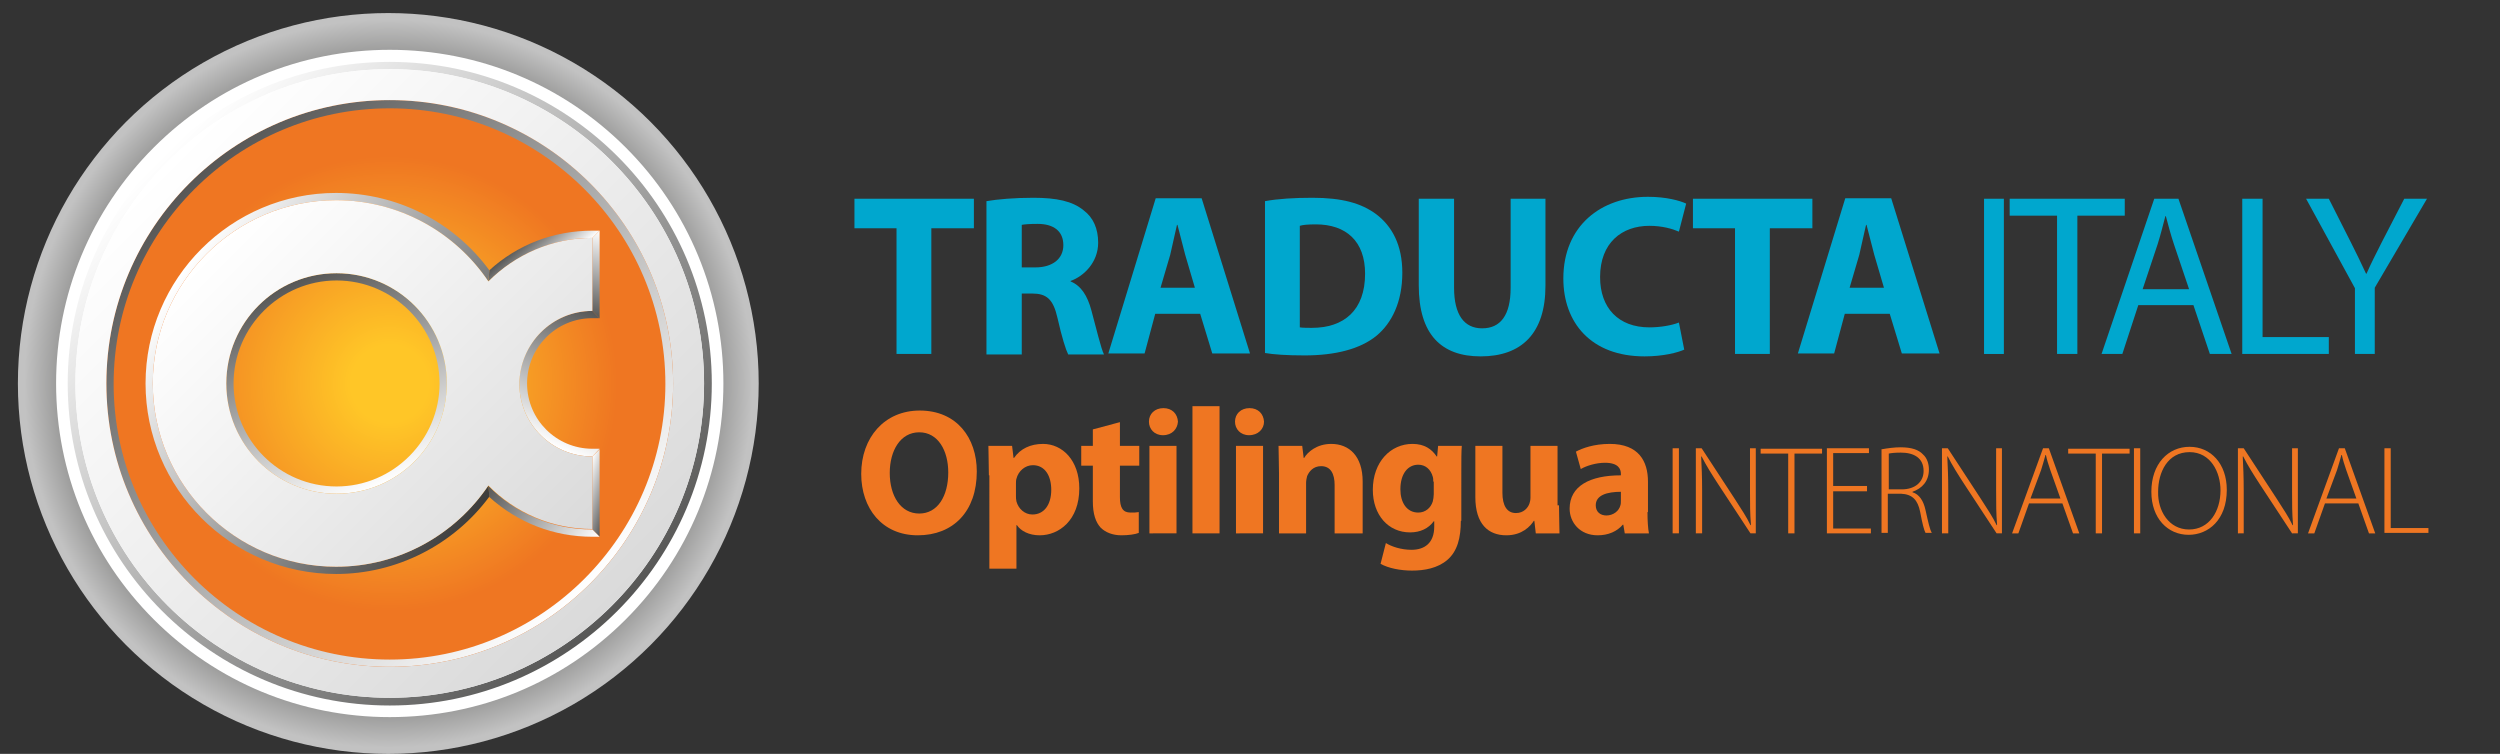 <?xml version="1.0" encoding="UTF-8" standalone="no"?>
<!-- Generator: Adobe Illustrator 19.0.0, SVG Export Plug-In . SVG Version: 6.00 Build 0)  -->

<svg
   xmlns:dc="http://purl.org/dc/elements/1.1/"
   xmlns:cc="http://creativecommons.org/ns#"
   xmlns:rdf="http://www.w3.org/1999/02/22-rdf-syntax-ns#"
   xmlns:svg="http://www.w3.org/2000/svg"
   xmlns="http://www.w3.org/2000/svg"
   xmlns:sodipodi="http://sodipodi.sourceforge.net/DTD/sodipodi-0.dtd"
   xmlns:inkscape="http://www.inkscape.org/namespaces/inkscape"
   version="1.1"
   id="Capa_1"
   x="0px"
   y="0px"
   viewBox="0 0 517 155.9"
   style="enable-background:new 0 0 517 155.9;"
   xml:space="preserve"
   sodipodi:docname="logo-traducta.it.svg"
   inkscape:version="0.92.3 (2405546, 2018-03-11)"><rect x="0" y="0" width="517" height="155.9" fill="#333333" stroke="none"/><defs
   id="defs198" /><sodipodi:namedview
   pagecolor="#ffffff"
   bordercolor="#666666"
   borderopacity="1"
   objecttolerance="10"
   gridtolerance="10"
   guidetolerance="10"
   inkscape:pageopacity="0"
   inkscape:pageshadow="2"
   inkscape:window-width="712"
   inkscape:window-height="480"
   id="namedview196"
   showgrid="false"
   inkscape:zoom="0.58027079"
   inkscape:cx="258.5"
   inkscape:cy="77.949997"
   inkscape:window-x="0"
   inkscape:window-y="0"
   inkscape:window-maximized="0"
   inkscape:current-layer="Capa_1" />
<style
   type="text/css"
   id="style2">
	.st0{fill:#00A7CE;}
	.st1{fill:#EF7622;}
	.st2{opacity:0.7;fill:url(#SVGID_1_);}
	.st3{fill:url(#SVGID_2_);}
	.st4{fill:#FFFFFF;}
	.st5{fill:url(#SVGID_3_);}
	.st6{fill:url(#SVGID_4_);}
	.st7{fill:url(#SVGID_5_);}
	.st8{fill:url(#SVGID_6_);}
	.st9{fill:url(#SVGID_7_);}
	.st10{fill:url(#SVGID_8_);}
	.st11{fill:url(#SVGID_9_);}
	.st12{fill:url(#SVGID_10_);}
	.st13{fill:url(#SVGID_11_);}
	.st14{fill:url(#SVGID_12_);}
	.st15{fill:url(#SVGID_13_);}
</style>
<g
   id="g30">
	<path
   class="st0"
   d="M185.4,47.2h-8.7v-6.1h24.7v6.1h-8.8v26h-7.2V47.2z"
   id="path4" />
	<path
   class="st0"
   d="M204,41.6c2.3-0.4,5.8-0.7,9.7-0.7c4.8,0,8.1,0.7,10.4,2.6c2,1.5,3,3.8,3,6.7c0,4-2.9,6.9-5.7,7.9v0.1   c2.2,0.9,3.5,3,4.3,6c1,3.7,2,7.9,2.6,9.1h-7.4c-0.5-1-1.3-3.5-2.2-7.5c-0.9-4-2.3-5.1-5.3-5.1h-2.1v12.6H204V41.6z M211.2,55.3   h2.9c3.6,0,5.8-1.8,5.8-4.6c0-2.9-2-4.4-5.3-4.4c-1.8,0-2.8,0.1-3.3,0.2V55.3z"
   id="path6" />
	<path
   class="st0"
   d="M238.9,64.9l-2.2,8.2h-7.5l9.8-32.1h9.5l10,32.1h-7.8l-2.5-8.2H238.9z M247.1,59.5l-2-6.8   c-0.5-1.9-1.1-4.3-1.6-6.2h-0.1c-0.4,1.9-1,4.3-1.4,6.2l-2,6.8H247.1z"
   id="path8" />
	<path
   class="st0"
   d="M261.6,41.6c2.7-0.5,6.1-0.7,9.8-0.7c6.1,0,10.1,1.1,13.2,3.4c3.3,2.5,5.4,6.4,5.4,12.1c0,6.1-2.2,10.4-5.3,13   c-3.4,2.8-8.6,4.1-14.9,4.1c-3.8,0-6.5-0.2-8.2-0.5V41.6z M268.8,67.7c0.6,0.1,1.7,0.1,2.5,0.1c6.6,0,11-3.6,11-11.2   c0-6.7-3.9-10.2-10.2-10.2c-1.6,0-2.7,0.1-3.3,0.3V67.7z"
   id="path10" />
	<path
   class="st0"
   d="M300.7,41.1v18.4c0,5.6,2.1,8.4,5.8,8.4c3.8,0,5.9-2.7,5.9-8.4V41.1h7.2v18c0,9.9-5,14.6-13.4,14.6   c-8.1,0-12.8-4.5-12.8-14.7V41.1H300.7z"
   id="path12" />
	<path
   class="st0"
   d="M348.3,72.3c-1.3,0.6-4.3,1.4-8.2,1.4c-11.1,0-16.8-7-16.8-16.1c0-10.9,7.8-16.9,17.5-16.9   c3.8,0,6.6,0.8,7.9,1.4l-1.5,5.8c-1.4-0.6-3.5-1.2-6.1-1.2c-5.7,0-10.2,3.5-10.2,10.6c0,6.4,3.8,10.4,10.2,10.4   c2.2,0,4.6-0.4,6.1-1L348.3,72.3z"
   id="path14" />
	<path
   class="st0"
   d="M358.8,47.2h-8.7v-6.1h24.7v6.1h-8.8v26h-7.2V47.2z"
   id="path16" />
	<path
   class="st0"
   d="M381.5,64.9l-2.2,8.2h-7.5l9.8-32.1h9.5l10,32.1h-7.8l-2.5-8.2H381.5z M389.6,59.5l-2-6.8   c-0.5-1.9-1.1-4.3-1.6-6.2h-0.1c-0.4,1.9-1,4.3-1.4,6.2l-2,6.8H389.6z"
   id="path18" />
	<path
   class="st0"
   d="M414.4,41.1v32.1h-4.1V41.1H414.4z"
   id="path20" />
	<path
   class="st0"
   d="M425.4,44.6h-9.8v-3.5h23.8v3.5h-9.8v28.6h-4.2V44.6z"
   id="path22" />
	<path
   class="st0"
   d="M442.2,63.1l-3.3,10.1h-4.3l10.9-32.1h5l11,32.1H457l-3.4-10.1H442.2z M452.7,59.8l-3.1-9.2   c-0.7-2.1-1.2-4-1.7-5.9h-0.1c-0.5,1.9-1,3.9-1.6,5.8l-3.1,9.3H452.7z"
   id="path24" />
	<path
   class="st0"
   d="M463.8,41.1h4.1v28.6h13.7v3.5h-17.9V41.1z"
   id="path26" />
	<path
   class="st0"
   d="M487,73.2V59.6l-10.1-18.5h4.7l4.5,8.9c1.2,2.4,2.2,4.4,3.2,6.6h0.1c0.9-2.1,2-4.2,3.2-6.6l4.6-8.9h4.7   l-10.8,18.4v13.7H487z"
   id="path28" />
</g>
<g
   id="g78">
	<path
   class="st1"
   d="M189.8,110.7c-7.4,0-11.7-5.6-11.7-12.7c0-7.5,4.8-13.1,12.1-13.1c7.7,0,11.8,5.7,11.8,12.6   C202,105.8,197.1,110.7,189.8,110.7L189.8,110.7z M190.1,106.2c3.8,0,6-3.6,6-8.5c0-4.5-2.1-8.3-6-8.3s-6.1,3.8-6.1,8.4   C184,102.6,186.3,106.2,190.1,106.2L190.1,106.2z"
   id="path32" />
	<path
   class="st1"
   d="M204.5,98.3c0-2.4-0.1-4.4-0.1-6.1h4.9l0.3,2.5h0.1c1.3-1.9,3.4-2.9,6-2.9c4,0,7.5,3.4,7.5,9.2   c0,6.6-4.2,9.7-8.2,9.7c-2.2,0-3.9-0.9-4.7-2.1h-0.1v9h-5.6V98.3z M210.1,102.5c0,0.4,0,0.8,0.1,1.2c0.4,1.5,1.7,2.7,3.3,2.7   c2.4,0,3.9-2,3.9-5.1c0-2.9-1.3-5.1-3.8-5.1c-1.6,0-3,1.2-3.4,2.8c-0.1,0.3-0.1,0.7-0.1,1V102.5z"
   id="path34" />
	<path
   class="st1"
   d="M231.6,87.3v4.9h4v4.1h-4v6.5c0,2.2,0.6,3.2,2.2,3.2c0.8,0,1.1,0,1.7-0.1l0,4.3c-0.7,0.3-2.1,0.5-3.6,0.5   c-1.8,0-3.3-0.6-4.3-1.6c-1-1.1-1.6-2.8-1.6-5.4v-7.4h-2.4v-4.1h2.4v-3.4L231.6,87.3z"
   id="path36" />
	<path
   class="st1"
   d="M240.5,90c-1.8,0-2.9-1.3-2.9-2.8c0-1.6,1.2-2.8,3-2.8c1.8,0,2.9,1.2,3,2.8C243.5,88.7,242.4,90,240.5,90   L240.5,90z M237.7,110.3V92.2h5.6v18.1H237.7z"
   id="path38" />
	<path
   class="st1"
   d="M246.6,84h5.6v26.3h-5.6V84z"
   id="path40" />
	<path
   class="st1"
   d="M258.3,90c-1.8,0-2.9-1.3-2.9-2.8c0-1.6,1.2-2.8,3-2.8c1.8,0,2.9,1.2,3,2.8C261.4,88.7,260.2,90,258.3,90   L258.3,90z M255.6,110.3V92.2h5.6v18.1H255.6z"
   id="path42" />
	<path
   class="st1"
   d="M264.5,98c0-2.3-0.1-4.1-0.1-5.8h4.9l0.3,2.5h0.1c0.7-1.2,2.6-2.9,5.6-2.9c3.7,0,6.5,2.5,6.5,7.8v10.7H276v-10   c0-2.3-0.8-3.9-2.8-3.9c-1.6,0-2.5,1.1-2.9,2.1c-0.1,0.4-0.2,0.9-0.2,1.4v10.4h-5.6V98z"
   id="path44" />
	<path
   class="st1"
   d="M302.1,107.7c0,3.5-0.7,6.3-2.8,8.1c-2,1.7-4.7,2.2-7.3,2.2c-2.4,0-4.9-0.5-6.5-1.4l1.1-4.3   c1.1,0.7,3.1,1.4,5.3,1.4c2.7,0,4.7-1.4,4.7-4.8v-1.1h-0.1c-1.1,1.5-2.8,2.3-4.9,2.3c-4.5,0-7.7-3.6-7.7-8.8c0-5.8,3.7-9.5,8.2-9.5   c2.5,0,4,1.1,5,2.6h0.1l0.2-2.2h4.9c-0.1,1.2-0.1,2.7-0.1,5.4V107.7z M296.4,99.6c0-0.3,0-0.7-0.1-1c-0.4-1.5-1.5-2.5-3-2.5   c-2.1,0-3.7,1.8-3.7,5.1c0,2.7,1.3,4.8,3.7,4.8c1.5,0,2.6-1,3-2.3c0.1-0.4,0.2-1,0.2-1.5V99.6z"
   id="path46" />
	<path
   class="st1"
   d="M322.4,104.5c0,2.4,0.1,4.3,0.1,5.8h-4.9l-0.3-2.6h-0.1c-0.7,1.1-2.4,3-5.7,3c-3.7,0-6.4-2.3-6.4-7.9V92.2h5.6   v9.7c0,2.6,0.9,4.2,2.8,4.2c1.6,0,2.5-1.1,2.8-2c0.1-0.3,0.2-0.7,0.2-1.2V92.2h5.6V104.5z"
   id="path48" />
	<path
   class="st1"
   d="M340.7,105.9c0,1.7,0.1,3.4,0.3,4.4H336l-0.3-1.8h-0.1c-1.2,1.4-3,2.2-5.2,2.2c-3.7,0-5.8-2.7-5.8-5.5   c0-4.7,4.2-6.9,10.6-6.9V98c0-1-0.5-2.3-3.3-2.3c-1.8,0-3.8,0.6-5,1.3l-1-3.6c1.3-0.7,3.7-1.6,7-1.6c6,0,7.9,3.6,7.9,7.8V105.9z    M335.3,101.7c-3,0-5.3,0.7-5.3,2.8c0,1.4,1,2.1,2.2,2.1c1.4,0,2.6-0.9,2.9-2.1c0.1-0.3,0.1-0.6,0.1-1V101.7z"
   id="path50" />
	<path
   class="st1"
   d="M347.2,92.7v17.6h-1.3V92.7H347.2z"
   id="path52" />
	<path
   class="st1"
   d="M350.7,110.3V92.7h1.2l6.8,10.4c1.4,2.2,2.5,3.8,3.3,5.5l0.1,0c-0.2-2.4-0.2-4.4-0.2-7.1v-8.8h1.2v17.6h-1.1   l-6.7-10.2c-1.3-2-2.5-3.9-3.4-5.7l-0.1,0c0.1,2.2,0.2,4.1,0.2,7v8.9H350.7z"
   id="path54" />
	<path
   class="st1"
   d="M369.8,93.8h-5.7v-1h12.7v1h-5.7v16.5h-1.3V93.8z"
   id="path56" />
	<path
   class="st1"
   d="M386.1,101.6h-7v7.7h7.8v1h-9.1V92.7h8.7v1h-7.4v6.8h7V101.6z"
   id="path58" />
	<path
   class="st1"
   d="M389.2,92.9c1.1-0.2,2.6-0.4,3.8-0.4c2.3,0,3.8,0.5,4.7,1.5c0.8,0.7,1.2,1.9,1.2,3.1c0,2.4-1.4,3.9-3.4,4.6   v0.1c1.4,0.4,2.3,1.8,2.7,3.7c0.6,2.7,0.9,4,1.3,4.7h-1.3c-0.3-0.5-0.7-2.1-1.1-4.3c-0.5-2.5-1.6-3.7-4-3.8h-2.7v8.1h-1.3V92.9z    M390.5,101.2h2.8c2.7,0,4.5-1.5,4.5-3.8c0-2.7-2-3.8-4.7-3.8c-1.2,0-2.1,0.1-2.5,0.2V101.2z"
   id="path60" />
	<path
   class="st1"
   d="M401.6,110.3V92.7h1.2l6.8,10.4c1.4,2.2,2.5,3.8,3.3,5.5l0.1,0c-0.2-2.4-0.2-4.4-0.2-7.1v-8.8h1.2v17.6h-1.1   l-6.7-10.2c-1.3-2-2.5-3.9-3.4-5.7l-0.1,0c0.1,2.2,0.2,4.1,0.2,7v8.9H401.6z"
   id="path62" />
	<path
   class="st1"
   d="M419.6,104.1l-2.2,6.2h-1.3l6.4-17.6h1.2l6.3,17.6h-1.3l-2.2-6.2H419.6z M426.1,103.1l-2.1-5.9   c-0.4-1.2-0.7-2.1-0.9-3.1H423c-0.3,1-0.5,1.9-0.9,3.1l-2.2,5.9H426.1z"
   id="path64" />
	<path
   class="st1"
   d="M433.4,93.8h-5.7v-1h12.7v1h-5.7v16.5h-1.3V93.8z"
   id="path66" />
	<path
   class="st1"
   d="M442.6,92.7v17.6h-1.3V92.7H442.6z"
   id="path68" />
	<path
   class="st1"
   d="M452.6,110.6c-4.3,0-7.7-3.4-7.7-8.9c0-5.8,3.5-9.3,7.9-9.3c4.4,0,7.7,3.5,7.7,8.9   C460.5,107.5,456.7,110.6,452.6,110.6L452.6,110.6z M452.7,109.5c4.2,0,6.5-3.8,6.5-8.1c0-3.7-2-7.9-6.4-7.9   c-4.5,0-6.5,4.1-6.5,8.2C446.2,105.6,448.5,109.5,452.7,109.5L452.7,109.5z"
   id="path70" />
	<path
   class="st1"
   d="M462.8,110.3V92.7h1.2l6.8,10.4c1.4,2.2,2.5,3.8,3.3,5.5l0.1,0c-0.2-2.4-0.2-4.4-0.2-7.1v-8.8h1.2v17.6H474   l-6.7-10.2c-1.3-2-2.5-3.9-3.4-5.7l-0.1,0c0.1,2.2,0.2,4.1,0.2,7v8.9H462.8z"
   id="path72" />
	<path
   class="st1"
   d="M480.8,104.1l-2.2,6.2h-1.3l6.4-17.6h1.2l6.3,17.6h-1.3l-2.2-6.2H480.8z M487.3,103.1l-2.1-5.9   c-0.4-1.2-0.7-2.1-0.9-3.1h-0.1c-0.3,1-0.5,1.9-0.9,3.1l-2.2,5.9H487.3z"
   id="path74" />
	<path
   class="st1"
   d="M493.1,92.7h1.3v16.5h7.8v1h-9.1V92.7z"
   id="path76" />
</g>
<radialGradient
   id="SVGID_1_"
   cx="80.346"
   cy="79.334"
   r="76.607"
   gradientUnits="userSpaceOnUse">
	<stop
   offset="0.648"
   style="stop-color:#000000"
   id="stop80" />
	<stop
   offset="0.689"
   style="stop-color:#3B3B3A"
   id="stop82" />
	<stop
   offset="0.775"
   style="stop-color:#797978"
   id="stop84" />
	<stop
   offset="0.899"
   style="stop-color:#CCCCCB"
   id="stop86" />
	<stop
   offset="0.982"
   style="stop-color:#FFFFFF"
   id="stop88" />
</radialGradient>
<circle
   class="st2"
   cx="80.3"
   cy="79.3"
   r="76.6"
   id="circle91" />
<g
   id="g181">
	<g
   id="g102">
		<radialGradient
   id="SVGID_2_"
   cx="80.589"
   cy="79.336"
   r="66.364"
   gradientUnits="userSpaceOnUse">
			<stop
   offset="0.121"
   style="stop-color:#FFC627"
   id="stop93" />
			<stop
   offset="0.709"
   style="stop-color:#EF7622"
   id="stop95" />
		</radialGradient>
		<path
   class="st3"
   d="M147,79.3c0,36.7-29.7,66.4-66.4,66.4c-36.7,0-66.4-29.7-66.4-66.4C14.2,42.7,43.9,13,80.6,13    C117.2,13,147,42.7,147,79.3z"
   id="path98" />
		<path
   class="st4"
   d="M80.6,148.3c-18.4,0-35.8-7.2-48.8-20.2c-13-13-20.2-30.4-20.2-48.8c0-18.4,7.2-35.8,20.2-48.8    c13-13,30.4-20.2,48.8-20.2c18.4,0,35.8,7.2,48.8,20.2c13,13,20.2,30.4,20.2,48.8c0,18.4-7.2,35.8-20.2,48.8    C116.3,141.2,99,148.3,80.6,148.3L80.6,148.3z M80.6,15.6c-35.1,0-63.7,28.6-63.7,63.7c0,35.1,28.6,63.7,63.7,63.7    c35.1,0,63.7-28.6,63.7-63.7C144.3,44.2,115.7,15.6,80.6,15.6L80.6,15.6z"
   id="path100" />
	</g>
	<linearGradient
   id="SVGID_3_"
   gradientUnits="userSpaceOnUse"
   x1="120.557"
   y1="100.874"
   x2="126.583"
   y2="102.717">
		<stop
   offset="0"
   style="stop-color:#FFFFFF"
   id="stop104" />
		<stop
   offset="1"
   style="stop-color:#575756"
   id="stop106" />
	</linearGradient>
	<polygon
   class="st5"
   points="124,92.9 124,111 122.5,109.5 122.5,94.4  "
   id="polygon109" />
	<linearGradient
   id="SVGID_4_"
   gradientUnits="userSpaceOnUse"
   x1="125.162"
   y1="47.88"
   x2="121.765"
   y2="65.353">
		<stop
   offset="0"
   style="stop-color:#FFFFFF"
   id="stop111" />
		<stop
   offset="1"
   style="stop-color:#575756"
   id="stop113" />
	</linearGradient>
	<polygon
   class="st6"
   points="122.5,64.3 122.5,49.2 124,47.7 124,65.8  "
   id="polygon116" />
	<linearGradient
   id="SVGID_5_"
   gradientUnits="userSpaceOnUse"
   x1="112.806"
   y1="91.554"
   x2="124.1"
   y2="64.947">
		<stop
   offset="0"
   style="stop-color:#FFFFFF"
   id="stop118" />
		<stop
   offset="1"
   style="stop-color:#575756"
   id="stop120" />
	</linearGradient>
	<path
   class="st7"
   d="M122.5,94.4c-8.3,0-15.1-6.7-15.1-15c0-8.3,6.8-15.1,15.1-15.1l1.5,1.5h-1.5c-7.5,0-13.5,6.1-13.5,13.5   c0,7.5,6.1,13.5,13.5,13.5h1.5L122.5,94.4z"
   id="path123" />
	<linearGradient
   id="SVGID_6_"
   gradientUnits="userSpaceOnUse"
   x1="122.266"
   y1="113.553"
   x2="101.878"
   y2="99.276">
		<stop
   offset="0"
   style="stop-color:#FFFFFF"
   id="stop125" />
		<stop
   offset="1"
   style="stop-color:#575756"
   id="stop127" />
	</linearGradient>
	<path
   class="st8"
   d="M124,111h-1.5c-8,0-15.4-2.9-21.3-8.2l-0.2-2.3c5.5,5.6,13.1,9,21.5,9L124,111z"
   id="path130" />
	<linearGradient
   id="SVGID_7_"
   gradientUnits="userSpaceOnUse"
   x1="114.986"
   y1="55.743"
   x2="109.147"
   y2="49.027">
		<stop
   offset="0"
   style="stop-color:#FFFFFF"
   id="stop132" />
		<stop
   offset="1"
   style="stop-color:#575756"
   id="stop134" />
	</linearGradient>
	<path
   class="st9"
   d="M122.5,49.2c-8.4,0-16,3.5-21.5,9l0.2-2.3c5.8-5.3,13.3-8.2,21.3-8.2h1.5L122.5,49.2z"
   id="path137" />
	<linearGradient
   id="SVGID_8_"
   gradientUnits="userSpaceOnUse"
   x1="36.899"
   y1="57.292"
   x2="102.219"
   y2="101.351">
		<stop
   offset="0"
   style="stop-color:#FFFFFF"
   id="stop139" />
		<stop
   offset="1"
   style="stop-color:#3C3C3B"
   id="stop141" />
	</linearGradient>
	<path
   class="st10"
   d="M101,58.2c-6.8-10.1-18.4-16.8-31.5-16.8c-20.9,0-37.9,17-37.9,37.9c0,20.9,17,37.9,37.9,37.9   c13.1,0,24.7-6.7,31.5-16.8l0.2,2.3c-7.4,10-19.2,16-31.7,16l0,0c-21.7,0-39.4-17.7-39.4-39.4c0-21.7,17.7-39.4,39.4-39.4   c12.5,0,24.3,5.9,31.7,16L101,58.2z"
   id="path144" />
	<linearGradient
   id="SVGID_9_"
   gradientUnits="userSpaceOnUse"
   x1="78.486"
   y1="100.329"
   x2="60.664"
   y2="58.342">
		<stop
   offset="0"
   style="stop-color:#FFFFFF"
   id="stop146" />
		<stop
   offset="1"
   style="stop-color:#575756"
   id="stop148" />
	</linearGradient>
	<path
   class="st11"
   d="M69.6,102.1c-12.6,0-22.8-10.2-22.8-22.8c0-12.6,10.2-22.8,22.8-22.8c12.6,0,22.8,10.2,22.8,22.8   C92.4,91.9,82.2,102.1,69.6,102.1z M69.6,58c-11.7,0-21.3,9.6-21.3,21.3c0,11.7,9.5,21.3,21.3,21.3c11.7,0,21.3-9.6,21.3-21.3   C90.9,67.6,81.3,58,69.6,58L69.6,58z"
   id="path151" />
	<linearGradient
   id="SVGID_10_"
   gradientUnits="userSpaceOnUse"
   x1="33.54"
   y1="32.283"
   x2="127.644"
   y2="126.388">
		<stop
   offset="0"
   style="stop-color:#FFFFFF"
   id="stop153" />
		<stop
   offset="1"
   style="stop-color:#575756"
   id="stop155" />
	</linearGradient>
	<path
   class="st12"
   d="M80.6,12.8C43.9,12.8,14,42.6,14,79.3c0,36.7,29.9,66.6,66.6,66.6c36.7,0,66.6-29.9,66.6-66.6   C147.2,42.6,117.3,12.8,80.6,12.8z M80.6,144.3c-35.8,0-65-29.2-65-65c0-35.8,29.2-65,65-65c35.8,0,65,29.2,65,65   C145.6,115.2,116.4,144.3,80.6,144.3z"
   id="path158" />
	<linearGradient
   id="SVGID_11_"
   gradientUnits="userSpaceOnUse"
   x1="121.303"
   y1="121.496"
   x2="39.875"
   y2="37.174">
		<stop
   offset="0"
   style="stop-color:#FFFFFF"
   id="stop160" />
		<stop
   offset="1"
   style="stop-color:#575756"
   id="stop162" />
	</linearGradient>
	<path
   class="st13"
   d="M80.6,20.7c-32.3,0-58.6,26.3-58.6,58.6c0,32.3,26.3,58.6,58.6,58.6c32.3,0,58.6-26.3,58.6-58.6   C139.2,47,112.9,20.7,80.6,20.7z M80.6,136.4c-31.5,0-57.1-25.6-57.1-57c0-31.5,25.6-57,57.1-57c31.4,0,57,25.6,57,57   C137.6,110.8,112,136.4,80.6,136.4z"
   id="path165" />
	<linearGradient
   id="SVGID_12_"
   gradientUnits="userSpaceOnUse"
   x1="50.157"
   y1="45.154"
   x2="118.52"
   y2="113.517">
		<stop
   offset="0"
   style="stop-color:#FFFFFF"
   id="stop167" />
		<stop
   offset="1"
   style="stop-color:#DADADA"
   id="stop169" />
	</linearGradient>
	<path
   class="st14"
   d="M122.5,64.3V49.2c-8.4,0-16,3.5-21.5,9c-6.8-10.1-18.4-16.8-31.5-16.8c-20.9,0-37.9,17-37.9,37.9   c0,20.9,17,37.9,37.9,37.9c13.1,0,24.7-6.7,31.5-16.8c5.5,5.6,13.1,9,21.5,9V94.4c-8.3,0-15.1-6.7-15.1-15   C107.5,71,114.2,64.3,122.5,64.3z M69.6,102.1c-12.6,0-22.8-10.2-22.8-22.8c0-12.6,10.2-22.8,22.8-22.8c12.6,0,22.8,10.2,22.8,22.8   C92.4,91.9,82.2,102.1,69.6,102.1z"
   id="path172" />
	<linearGradient
   id="SVGID_13_"
   gradientUnits="userSpaceOnUse"
   x1="34.662"
   y1="33.403"
   x2="126.525"
   y2="125.266">
		<stop
   offset="0"
   style="stop-color:#FFFFFF"
   id="stop174" />
		<stop
   offset="1"
   style="stop-color:#DADADA"
   id="stop176" />
	</linearGradient>
	<path
   class="st15"
   d="M80.6,144.3c-35.8,0-65-29.2-65-65c0-35.8,29.2-65,65-65c35.8,0,65,29.2,65,65   C145.6,115.2,116.4,144.3,80.6,144.3L80.6,144.3z M80.6,20.7c-32.3,0-58.6,26.3-58.6,58.6c0,32.3,26.3,58.6,58.6,58.6   c32.3,0,58.6-26.3,58.6-58.6C139.2,47,112.9,20.7,80.6,20.7L80.6,20.7z"
   id="path179" />
</g>
<g
   id="g183">
</g>
<g
   id="g185">
</g>
<g
   id="g187">
</g>
<g
   id="g189">
</g>
<g
   id="g191">
</g>
<g
   id="g193">
</g>
</svg>